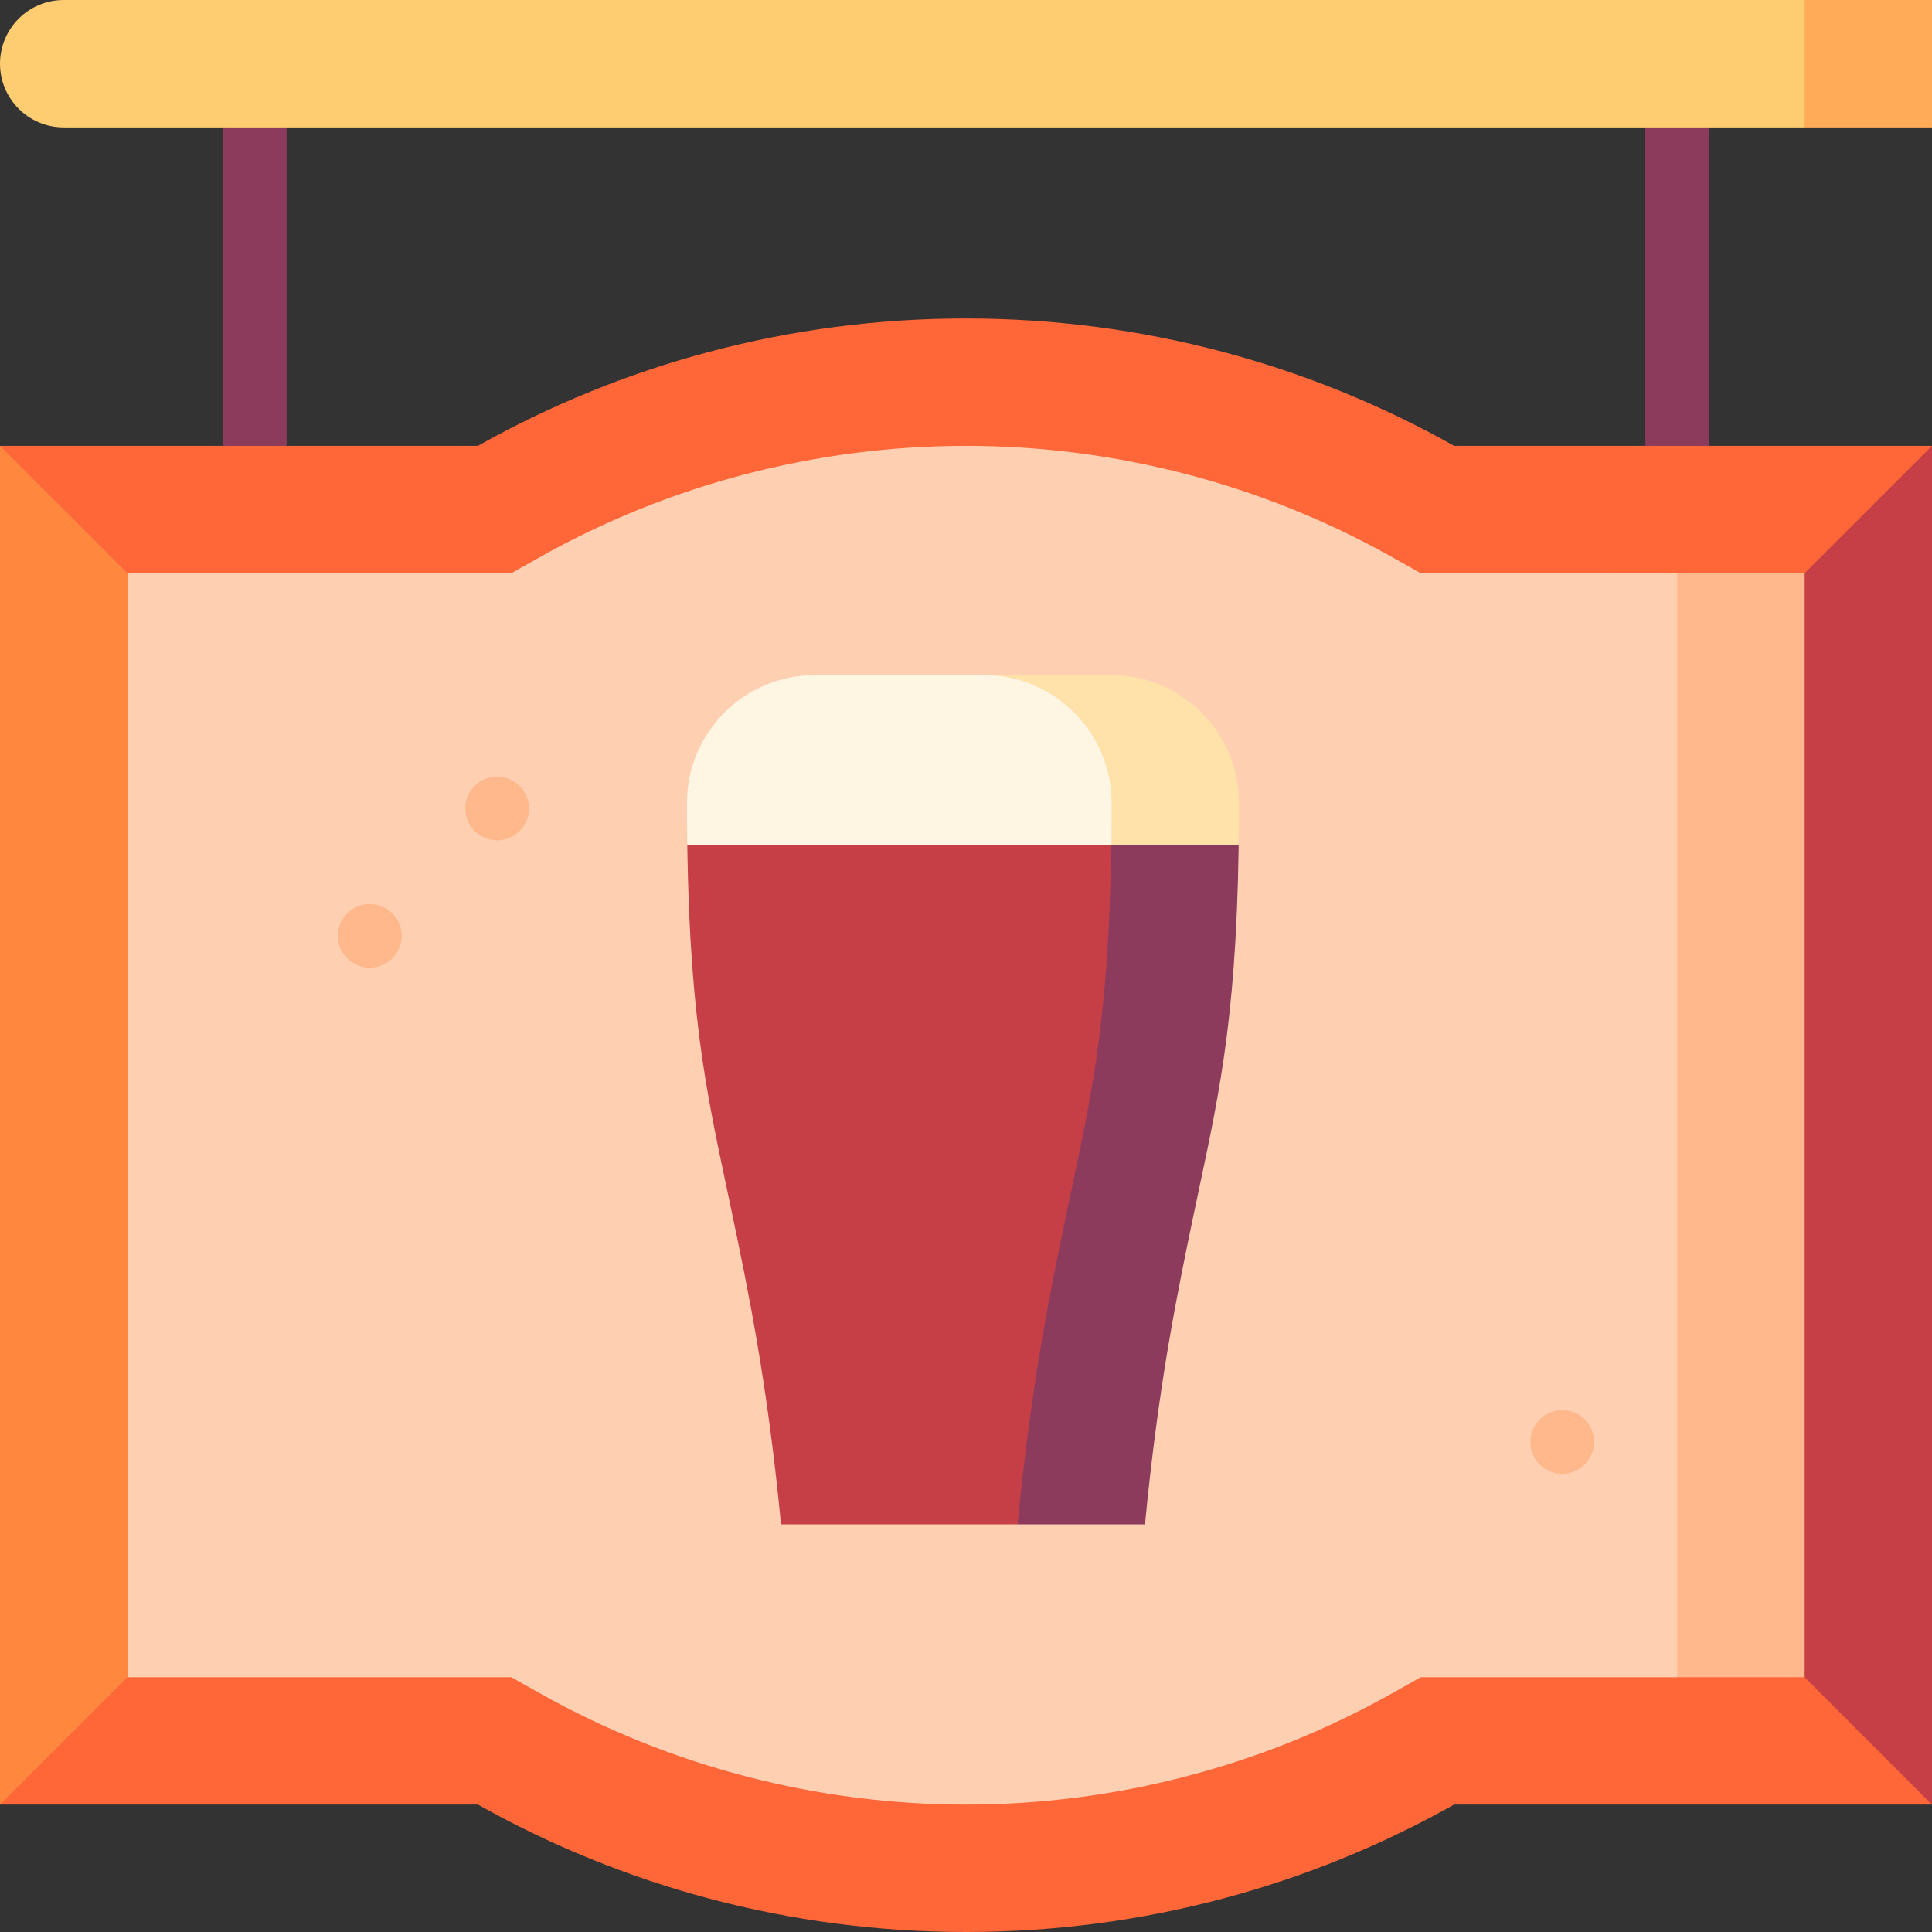 <?xml version="1.0" encoding="iso-8859-1"?>
<!-- Generator: Adobe Illustrator 19.0.0, SVG Export Plug-In . SVG Version: 6.00 Build 0)  -->
<svg version="1.1" id="Layer_1" xmlns="http://www.w3.org/2000/svg" xmlns:xlink="http://www.w3.org/1999/xlink" x="0px" y="0px"
	 viewBox="0 0 512 512" style="enable-background:new 0 0 512 512;" xml:space="preserve">
<rect x="0" y="0" width="512" height="512" fill="#333333" stroke="none"/>
<g>
	<rect x="59.077" y="22.505" style="fill:#8C3B5C;" width="16.879" height="106.901"/>
	<rect x="436.042" y="22.505" style="fill:#8C3B5C;" width="16.879" height="106.901"/>
</g>
<path style="fill:#FF6638;" d="M488.572,298.199l23.427-180.043H385.372C347.124,96.663,302.991,84.397,256,84.397
	s-91.124,12.265-129.361,33.758H0.001l20.052,180.043L0.001,478.242h126.672C164.909,499.723,209.02,512,256,512
	c46.991,0,91.113-12.265,129.35-33.758h126.649L488.572,298.199z"/>
<polygon style="fill:#C63F47;" points="511.999,118.156 511.999,478.242 478.241,444.484 478.241,151.914 "/>
<polygon style="fill:#FFB88B;" points="478.241,151.914 478.241,444.484 444.483,444.484 388.219,298.199 444.483,151.914 "/>
<path style="fill:#FFCFB2;" d="M444.483,151.914v292.57h-67.966l-7.708,4.332C334.555,468.07,295.542,478.242,256,478.242
	c-39.519,0-78.521-10.172-112.797-29.426l-7.697-4.332H33.759v-292.57h101.713l7.697-4.332
	c34.264-19.242,73.278-29.426,112.831-29.426s78.578,10.184,112.831,29.426l7.697,4.332L444.483,151.914L444.483,151.914z"/>
<polygon style="fill:#FF883E;" points="33.759,151.914 33.759,444.484 0.001,478.242 0.001,118.156 "/>
<path style="fill:#FFE1AA;" d="M294.585,178.92h-33.758v78.769l67.437-33.758c0.056-3.59,0.079-7.337,0.079-11.253
	C328.344,194.111,313.152,178.92,294.585,178.92z"/>
<path style="fill:#FFF5E3;" d="M294.585,212.678c0,3.916-0.022,41.421-0.079,45.011l-112.369-33.758
	c-0.056-3.59-0.079-7.337-0.079-11.253c0-18.567,15.191-33.758,33.758-33.758h45.011
	C279.394,178.92,294.585,194.111,294.585,212.678z"/>
<path style="fill:#8C3B5C;" d="M294.507,223.931h33.758c-0.675,48.668-5.806,68.653-11.692,96.784
	c-4.49,21.481-9.497,45.495-13.143,83.259h-33.758l-20.615-83.259L294.507,223.931z"/>
<path style="fill:#C63F47;" d="M182.137,223.931h112.369c-0.675,48.668-5.806,68.653-11.692,96.784
	c-4.49,21.481-9.497,45.495-13.143,83.259h-62.689c-3.646-37.764-8.665-61.777-13.154-83.259
	C187.955,292.584,182.812,272.599,182.137,223.931z"/>
<polygon style="fill:#FFAB58;" points="511.999,0 511.999,33.758 478.241,33.758 455.735,16.879 478.241,0 "/>
<path style="fill:#FFCD71;" d="M478.241,0v33.758H16.88c-9.317,0-16.879-7.551-16.879-16.879C0.001,7.562,7.563,0,16.88,0H478.241z"
	/>
<g>
	<circle style="fill:#FFB88B;" cx="131.747" cy="214.263" r="8.44"/>
	<circle style="fill:#FFB88B;" cx="414.009" cy="382.142" r="8.44"/>
	<circle style="fill:#FFB88B;" cx="97.988" cy="248.021" r="8.44"/>
</g>
<g>
</g>
<g>
</g>
<g>
</g>
<g>
</g>
<g>
</g>
<g>
</g>
<g>
</g>
<g>
</g>
<g>
</g>
<g>
</g>
<g>
</g>
<g>
</g>
<g>
</g>
<g>
</g>
<g>
</g>
</svg>
